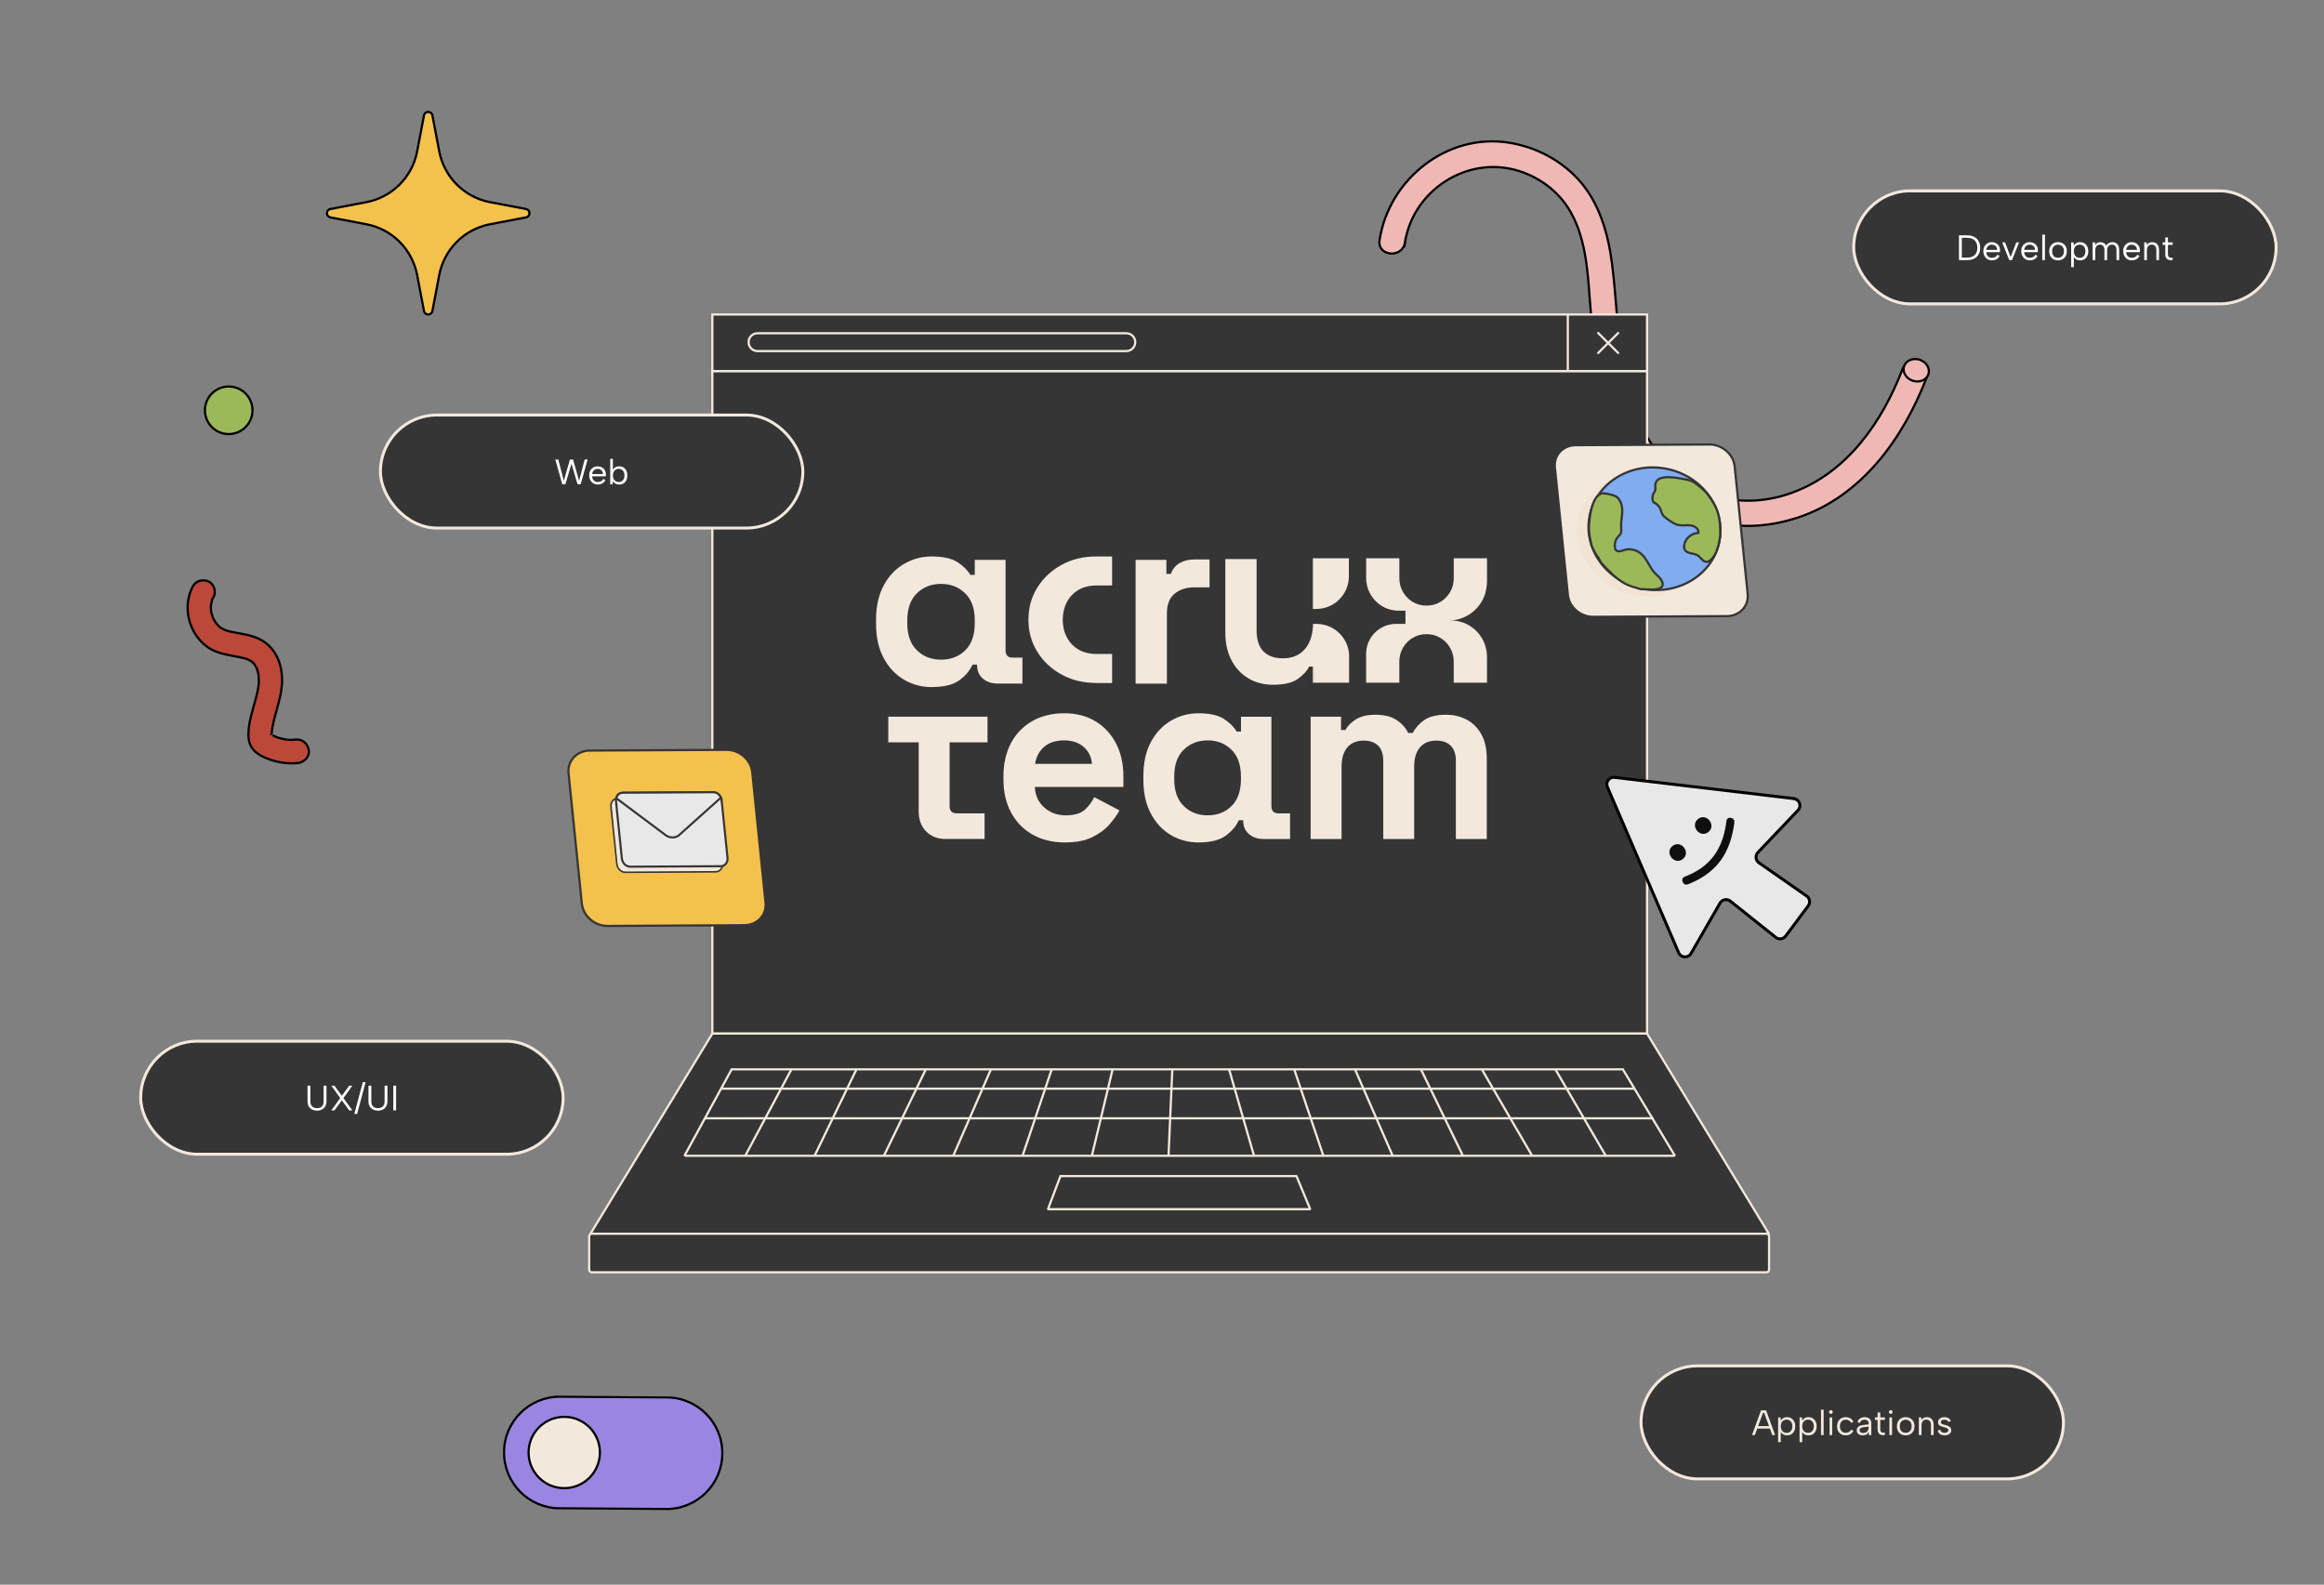 <svg width="789" height="538" viewBox="0 0 789 538" fill="none" xmlns="http://www.w3.org/2000/svg">
<rect x="0" y="0" width="789" height="538" fill="#808080" stroke="none"/>
<path d="M476.993 82.344C479.553 65.569 496.284 53.841 512.855 57.312C520.695 58.949 527.999 63.753 532.339 70.507C538.232 79.707 538.986 91.234 539.749 101.81C541.282 123.039 543.973 145.515 558.56 162.192C564.832 169.368 573.034 174.981 582.365 177.239C591.748 179.508 601.411 178.692 610.53 175.654C632.098 168.465 646.153 148.745 654.027 128.334C656.033 123.129 647.893 120.18 645.887 125.385C638.999 143.244 627.18 160.341 608.582 167.219C600.617 170.171 591.448 170.985 583.24 168.555C574.055 165.829 566.737 159.469 561.359 151.711C548.719 133.464 549.969 110.737 547.308 89.722C545.985 79.291 542.955 68.514 535.596 60.658C529.446 54.09 521.177 49.864 512.31 48.444C491.278 45.069 471.517 60.873 468.36 81.54C467.527 87.058 476.152 87.816 476.987 82.326L476.993 82.344Z" fill="#F0B8B5" stroke="black" stroke-width="0.75" stroke-miterlimit="10"/>
<path d="M649.411 129.269C651.694 130.007 654.063 129.007 654.701 127.035C655.34 125.063 654.007 122.865 651.724 122.127C649.441 121.389 647.072 122.389 646.433 124.361C645.795 126.333 647.128 128.53 649.411 129.269Z" fill="#F0B8B5" stroke="black" stroke-width="0.75" stroke-miterlimit="10"/>
<path d="M124.41 68.624C133.126 66.942 139.965 60.131 141.618 51.413L143.972 39.051C144.393 37.65 146.355 37.65 146.775 39.051L149.129 51.413C150.811 60.131 157.621 66.97 166.337 68.624L178.696 70.979C180.098 71.399 180.098 73.361 178.696 73.782L166.337 76.136C157.621 77.818 150.783 84.63 149.129 93.347L146.775 105.709C146.355 107.111 144.393 107.111 143.972 105.709L141.618 93.347C139.937 84.63 133.126 77.79 124.41 76.136L112.051 73.782C110.65 73.361 110.65 71.399 112.051 70.979L124.41 68.624Z" fill="#F4C14C" stroke="black" stroke-width="0.75" stroke-miterlimit="10"/>
<path d="M559.176 125.974H241.84V350.923H559.176V125.974Z" fill="#353535" stroke="#F3E8DC" stroke-width="0.75" stroke-miterlimit="10"/>
<path d="M559.176 106.773H241.84V125.975H559.176V106.773Z" fill="#353535" stroke="#F3E8DC" stroke-width="0.75" stroke-miterlimit="10"/>
<g clip-path="url(#clip0_2346_1389)">
<rect width="207.424" height="97.102" transform="translate(297.42 188.902)" fill="#353535"/>
<path d="M316.284 233.265C312.921 233.265 309.796 232.43 306.938 230.768C304.071 229.106 301.768 226.666 300.029 223.447C298.29 220.229 297.42 216.339 297.42 211.766V210.411C297.42 205.839 298.29 201.948 300.029 198.73C301.768 195.512 304.081 193.072 306.976 191.41C309.872 189.748 312.968 188.912 316.284 188.912C320.098 188.912 323.012 189.546 325 190.814C326.988 192.082 328.469 193.542 329.425 195.176H330.944V190.084H341.389V220.729C341.389 222.42 342.173 223.265 343.75 223.265H347.114V232.064H338.695C336.669 232.064 335.006 231.498 333.687 230.374C332.368 229.25 331.709 227.694 331.709 225.715V225.628H330.189C329.234 227.713 327.705 229.509 325.602 231.008C323.5 232.506 320.394 233.246 316.294 233.246L316.284 233.265ZM319.486 223.957C322.802 223.957 325.535 222.9 327.695 220.786C329.855 218.673 330.935 215.58 330.935 211.516V210.671C330.935 206.607 329.845 203.514 327.647 201.401C325.459 199.287 322.735 198.23 319.476 198.23C316.218 198.23 313.494 199.287 311.306 201.401C309.117 203.514 308.018 206.607 308.018 210.671V211.516C308.018 215.58 309.117 218.673 311.306 220.786C313.494 222.9 316.218 223.957 319.476 223.957H319.486Z" fill="#F3E8DC"/>
<path d="M385.541 232.074V190.084H395.986V194.83H397.506C398.127 193.139 399.15 191.9 400.583 191.102C402.016 190.315 403.689 189.921 405.591 189.921H410.646V199.403H405.428C402.733 199.403 400.516 200.123 398.777 201.564C397.038 203.005 396.168 205.214 396.168 208.212V232.084H385.56L385.541 232.074Z" fill="#F3E8DC"/>
<path d="M372.199 231.863C367.784 231.863 363.847 230.912 360.387 229C356.918 227.088 354.185 224.523 352.178 221.296C350.171 218.068 349.158 214.427 349.158 210.383C349.158 206.338 350.162 202.707 352.178 199.479C354.185 196.251 356.928 193.687 360.387 191.775C363.847 189.863 367.784 188.912 372.199 188.912H377.56V198.768H372.199C369.858 198.768 367.832 199.278 366.121 200.286C364.42 201.295 363.101 202.688 362.184 204.455C361.266 206.223 360.798 208.202 360.798 210.392C360.798 212.583 361.257 214.561 362.184 216.329C363.111 218.097 364.42 219.49 366.121 220.498C367.822 221.507 369.848 222.016 372.199 222.016H377.56V231.872H372.199V231.863Z" fill="#F3E8DC"/>
<path d="M491.809 210.661C497.438 210.661 502.226 207.078 504.051 202.063C504.099 201.948 504.127 201.832 504.166 201.708C504.185 201.64 504.213 201.573 504.223 201.506C504.261 201.391 504.29 201.275 504.318 201.16C504.338 201.045 504.366 200.929 504.395 200.824C504.404 200.785 504.404 200.747 504.414 200.708C504.471 200.497 504.519 200.286 504.548 200.074C504.72 199.325 504.806 198.566 504.825 197.788C504.835 197.711 504.835 197.634 504.835 197.558V197.269C504.844 197.096 504.844 196.924 504.844 196.751V189.536H493.548V196.328C493.548 197.779 493.242 199.133 492.631 200.391C492.535 200.574 492.449 200.757 492.344 200.929C492.22 201.16 492.086 201.381 491.933 201.592C491.799 201.813 491.647 202.005 491.465 202.197H491.455V202.236C490.796 203.052 489.993 203.754 489.057 204.321C487.652 205.166 486.075 205.598 484.317 205.598C482.558 205.598 480.981 205.176 479.577 204.321C478.631 203.735 477.818 203.033 477.168 202.207H477.159C476.824 201.794 476.547 201.381 476.28 200.92C475.477 199.508 475.085 197.971 475.085 196.318V189.536H463.808V196.328V196.222C463.808 199.69 465.395 202.783 467.87 204.83C469.781 206.405 472.209 207.327 474.856 207.327H477.159V211.804H473.957C471.043 211.804 468.405 213.034 466.57 215.003L466.551 215.022C464.84 216.857 463.799 219.307 463.799 222.016V231.776H475.076V224.571C475.076 222.919 475.477 221.382 476.27 219.979C476.528 219.518 476.834 219.095 477.149 218.692H477.159C477.818 217.856 478.621 217.155 479.567 216.578C480.972 215.714 482.549 215.291 484.307 215.291C486.066 215.291 487.642 215.714 489.047 216.578C489.984 217.145 490.786 217.837 491.446 218.653V218.673H491.455C491.771 219.086 492.067 219.508 492.335 219.97C492.44 220.142 492.526 220.325 492.621 220.498C493.223 221.756 493.539 223.111 493.539 224.561V231.766H504.835V223.409C504.835 223.245 504.835 223.101 504.825 222.938C504.825 222.755 504.825 222.573 504.815 222.4L504.777 221.987C504.768 221.804 504.758 221.631 504.729 221.459C504.72 221.305 504.691 221.161 504.672 221.007C503.745 215.128 498.699 210.642 492.593 210.642H491.79L491.809 210.661Z" fill="#F3E8DC"/>
<path d="M451.51 208.105C451.51 208.105 451.568 208.067 451.606 208.048C451.558 208.086 451.51 208.105 451.453 208.125C451.472 208.115 451.491 208.105 451.51 208.105Z" fill="#F3E8DC"/>
<path d="M451.596 208.048C451.759 207.981 451.912 207.913 452.065 207.817C451.96 207.885 451.845 207.933 451.749 207.99C451.673 208.029 451.587 208.058 451.51 208.106C451.491 208.106 451.472 208.115 451.453 208.125C451.51 208.106 451.558 208.077 451.606 208.048H451.596Z" fill="#F3E8DC"/>
<path d="M458.018 222.929V231.786H445.986V226.281H444.467C443.798 227.694 442.537 229.086 440.673 230.441C438.819 231.795 436.019 232.468 432.254 232.468C428.985 232.468 426.147 231.719 423.701 230.22C421.254 228.731 419.362 226.646 418.014 223.995C416.667 221.344 415.998 218.298 415.998 214.859V189.796H426.615V214.014C426.615 217.174 427.38 219.547 428.918 221.123C430.467 222.708 432.674 223.495 435.532 223.495C438.8 223.495 441.323 222.41 443.11 220.239C444.801 218.212 445.69 215.397 445.786 211.852V211.814H446.961C447.2 211.814 447.429 211.824 447.659 211.833C447.716 211.833 447.764 211.833 447.812 211.843C448.032 211.852 448.232 211.881 448.452 211.91C448.614 211.92 448.758 211.958 448.92 211.987C449.016 211.997 449.102 212.006 449.197 212.035C449.589 212.112 449.962 212.208 450.325 212.333C450.449 212.371 450.583 212.41 450.726 212.467C451.08 212.592 451.424 212.727 451.759 212.9C451.911 212.967 452.045 213.034 452.179 213.12C452.217 213.13 452.246 213.14 452.284 213.168C452.418 213.245 452.571 213.332 452.705 213.418C452.858 213.514 453.001 213.601 453.154 213.706C453.45 213.899 453.737 214.11 453.995 214.35C454.129 214.456 454.272 214.581 454.396 214.696C454.53 214.811 454.654 214.936 454.788 215.061C455.036 215.311 455.275 215.58 455.495 215.849C455.591 215.954 455.677 216.07 455.763 216.185C456.011 216.502 456.241 216.838 456.451 217.184C456.47 217.222 456.489 217.242 456.499 217.28C456.613 217.463 456.718 217.645 456.804 217.828C457.024 218.241 457.206 218.663 457.368 219.105C457.416 219.221 457.464 219.345 457.492 219.47C457.846 220.556 458.037 221.718 458.037 222.929H458.018Z" fill="#F3E8DC"/>
<path d="M445.976 226.281H445.785V231.786H445.976V226.281Z" fill="#F3E8DC"/>
<path d="M451.596 208.048C451.758 207.981 451.911 207.913 452.064 207.817C451.959 207.885 451.844 207.933 451.749 207.99C451.701 208.01 451.643 208.038 451.596 208.048Z" fill="#F3E8DC"/>
<path d="M445.976 226.281H445.785V231.786H445.976V226.281Z" fill="#F3E8DC"/>
<path d="M446.894 206.732H445.719V189.536H457.951V195.617C457.951 201.756 453.001 206.732 446.894 206.732Z" fill="#F3E8DC"/>
<path d="M321.062 284.833C318.338 284.833 316.131 283.987 314.439 282.277C312.748 280.577 311.897 278.3 311.897 275.457V252.017H301.576V243.313H335.263V252.017H322.39V273.612C322.39 275.284 323.164 276.12 324.722 276.12H334.269V284.823H321.062V284.833Z" fill="#F3E8DC"/>
<path d="M361.496 286.005C357.386 286.005 353.764 285.131 350.63 283.373C347.495 281.615 345.049 279.136 343.3 275.928C341.551 272.719 340.672 268.934 340.672 264.583V263.574C340.672 259.222 341.532 255.447 343.252 252.229C344.972 249.02 347.39 246.542 350.496 244.784C353.602 243.026 357.214 242.151 361.324 242.151C365.433 242.151 368.902 243.054 371.903 244.87C374.903 246.686 377.235 249.193 378.898 252.401C380.561 255.61 381.392 259.337 381.392 263.574V267.176H351.337C351.452 270.02 352.503 272.335 354.5 274.122C356.497 275.909 358.944 276.802 361.83 276.802C364.716 276.802 366.933 276.158 368.328 274.881C369.714 273.593 370.775 272.172 371.492 270.615L380.064 275.13C379.29 276.581 378.162 278.157 376.69 279.857C375.219 281.557 373.26 283.008 370.823 284.209C368.376 285.409 365.27 286.005 361.496 286.005ZM351.423 259.309H370.737C370.517 256.907 369.552 254.986 367.86 253.535C366.169 252.084 363.961 251.354 361.238 251.354C358.514 251.354 356.163 252.084 354.491 253.535C352.828 254.986 351.796 256.907 351.413 259.309H351.423Z" fill="#F3E8DC"/>
<path d="M406.823 286.005C403.497 286.005 400.41 285.179 397.581 283.536C394.753 281.893 392.478 279.473 390.758 276.293C389.038 273.113 388.178 269.261 388.178 264.746V263.411C388.178 258.895 389.038 255.043 390.758 251.864C392.478 248.684 394.772 246.273 397.629 244.62C400.487 242.978 403.554 242.151 406.832 242.151C410.607 242.151 413.483 242.776 415.452 244.034C417.421 245.293 418.883 246.724 419.819 248.348H421.32V243.323H431.641V273.622C431.641 275.294 432.415 276.13 433.973 276.13H437.977V284.833H428.975C426.977 284.833 425.324 284.276 424.024 283.161C422.715 282.047 422.065 280.51 422.065 278.56V278.474H420.565C419.619 280.539 418.109 282.307 416.025 283.786C413.942 285.265 410.874 286.005 406.823 286.005ZM409.986 276.802C413.264 276.802 415.968 275.755 418.099 273.661C420.24 271.566 421.301 268.512 421.301 264.496V263.66C421.301 259.645 420.221 256.59 418.051 254.496C415.882 252.401 413.197 251.354 409.976 251.354C406.756 251.354 404.061 252.401 401.901 254.496C399.732 256.59 398.652 259.645 398.652 263.66V264.496C398.652 268.512 399.732 271.566 401.901 273.661C404.07 275.755 406.756 276.802 409.976 276.802H409.986Z" fill="#F3E8DC"/>
<path d="M444.963 284.833V243.314H455.284V247.839H456.784C457.501 246.446 458.696 245.226 460.368 244.198C462.031 243.17 464.229 242.651 466.943 242.651C469.886 242.651 472.247 243.228 474.024 244.371C475.802 245.514 477.159 247.003 478.105 248.848H479.605C480.551 247.061 481.88 245.581 483.6 244.409C485.32 243.237 487.767 242.651 490.93 242.651C493.481 242.651 495.804 243.199 497.887 244.284C499.97 245.37 501.633 247.022 502.885 249.222C504.137 251.432 504.758 254.198 504.758 257.551V284.833H494.265V258.3C494.265 256.014 493.682 254.294 492.516 253.151C491.35 252.008 489.716 251.432 487.604 251.432C485.215 251.432 483.371 252.2 482.071 253.737C480.762 255.274 480.112 257.465 480.112 260.308V284.833H469.619V258.3C469.619 256.014 469.036 254.294 467.87 253.151C466.704 252.008 465.07 251.432 462.958 251.432C460.569 251.432 458.724 252.2 457.425 253.737C456.115 255.274 455.466 257.465 455.466 260.308V284.833H444.972H444.963Z" fill="#F3E8DC"/>
</g>
<path d="M200.895 419.347H600.122C600.43 419.347 600.626 419.011 600.458 418.731L559.176 350.896H241.84L200.531 418.731C200.362 419.011 200.559 419.347 200.867 419.347H200.895Z" fill="#353535" stroke="#F3E8DC" stroke-width="0.75" stroke-miterlimit="10"/>
<path d="M599.729 418.843H200.894C200.414 418.843 200.025 419.232 200.025 419.712V431.064C200.025 431.544 200.414 431.933 200.894 431.933H599.729C600.209 431.933 600.598 431.544 600.598 431.064V419.712C600.598 419.232 600.209 418.843 599.729 418.843Z" fill="#353535" stroke="#F3E8DC" stroke-width="0.75" stroke-miterlimit="10"/>
<path d="M232.816 392.382H568.201C568.453 392.382 568.621 392.242 568.481 392.129L550.965 363.033H248.398L232.508 392.129C232.508 392.129 232.508 392.382 232.788 392.382H232.816Z" fill="#353535" stroke="#F3E8DC" stroke-width="0.75" stroke-miterlimit="10"/>
<path d="M268.629 363.146L252.963 392.466" stroke="#F3E8DC" stroke-width="0.75" stroke-miterlimit="10"/>
<path d="M290.713 363.146L276.504 392.466" stroke="#F3E8DC" stroke-width="0.75" stroke-miterlimit="10"/>
<path d="M314.256 363.146L300.047 392.466" stroke="#F3E8DC" stroke-width="0.75" stroke-miterlimit="10"/>
<path d="M336.372 363.146L323.592 392.466" stroke="#F3E8DC" stroke-width="0.75" stroke-miterlimit="10"/>
<path d="M357.02 363.146L347.127 392.466" stroke="#F3E8DC" stroke-width="0.75" stroke-miterlimit="10"/>
<path d="M397.998 363.146L396.709 392.466" stroke="#F3E8DC" stroke-width="0.75" stroke-miterlimit="10"/>
<path d="M377.704 363.146L370.67 392.466" stroke="#F3E8DC" stroke-width="0.75" stroke-miterlimit="10"/>
<path d="M528.117 363.146L545.213 392.466" stroke="#F3E8DC" stroke-width="0.75" stroke-miterlimit="10"/>
<path d="M503.146 363.146L520.214 392.466" stroke="#F3E8DC" stroke-width="0.75" stroke-miterlimit="10"/>
<path d="M482.467 363.146L496.704 392.466" stroke="#F3E8DC" stroke-width="0.75" stroke-miterlimit="10"/>
<path d="M460.074 363.146L472.854 392.466" stroke="#F3E8DC" stroke-width="0.75" stroke-miterlimit="10"/>
<path d="M439.422 363.146L449.315 392.466" stroke="#F3E8DC" stroke-width="0.75" stroke-miterlimit="10"/>
<path d="M417.307 363.146L425.77 392.466" stroke="#F3E8DC" stroke-width="0.75" stroke-miterlimit="10"/>
<path d="M245.174 369.593H555.027" stroke="#F3E8DC" stroke-width="0.75" stroke-miterlimit="10"/>
<path d="M239.371 379.654H561.387" stroke="#F3E8DC" stroke-width="0.75" stroke-miterlimit="10"/>
<path d="M355.878 410.517H444.692C444.692 410.517 444.804 410.461 444.776 410.405L440.152 399.276H360.026L355.822 410.405C355.822 410.405 355.822 410.517 355.906 410.517H355.878Z" fill="#353535" stroke="#F3E8DC" stroke-width="0.75" stroke-miterlimit="10"/>
<path d="M542.584 113.05L549.366 119.833" stroke="#F3E8DC" stroke-width="0.75" stroke-miterlimit="10" stroke-linecap="round"/>
<path d="M549.366 113.05L542.584 119.833" stroke="#F3E8DC" stroke-width="0.75" stroke-miterlimit="10" stroke-linecap="round"/>
<path d="M532.271 106.576V126.086" stroke="#F3E8DC" stroke-width="0.75" stroke-miterlimit="10"/>
<path d="M382.392 113.135H257.173C255.502 113.135 254.146 114.49 254.146 116.162C254.146 117.834 255.502 119.189 257.173 119.189H382.392C384.064 119.189 385.419 117.834 385.419 116.162C385.419 114.49 384.064 113.135 382.392 113.135Z" fill="#353535" stroke="#F3E8DC" stroke-width="0.75" stroke-miterlimit="10"/>
<path d="M608.984 271.11L548.151 263.915C546.356 263.702 545.002 265.518 545.714 267.184L569.903 323.44C570.677 325.224 573.145 325.361 574.107 323.685L583.95 306.592C584.669 305.348 586.329 305.023 587.458 305.932L602.865 318.222C603.9 319.056 605.417 318.853 606.227 317.796L613.897 307.525C614.687 306.46 614.45 304.941 613.354 304.195L597.187 292.926C596.011 292.1 595.835 290.413 596.829 289.378L610.425 275.09C611.764 273.679 610.922 271.362 608.995 271.138L608.984 271.11Z" fill="#E8E8E8" stroke="black" stroke-miterlimit="10"/>
<path d="M571.25 291.696C568.321 293.851 564.976 289.303 567.905 287.148C570.833 284.993 574.178 289.541 571.25 291.696Z" fill="#0F0F0F"/>
<path d="M579.904 282.534C576.975 284.689 573.63 280.141 576.559 277.986C579.488 275.831 582.833 280.379 579.904 282.534Z" fill="#0F0F0F"/>
<path d="M571.937 297.636C575.91 296.136 579.47 293.842 581.985 290.366C584.43 286.997 585.625 282.895 586.128 278.702C586.343 276.955 589.033 277.45 588.818 279.197C588.248 283.865 586.876 288.405 584.16 292.137C581.443 295.869 577.381 298.587 572.975 300.243C571.378 300.846 570.326 298.245 571.937 297.636Z" fill="#0F0F0F"/>
<path d="M586.281 209.171L540.891 209.408C536.561 209.426 532.722 206.096 532.304 201.983L527.883 158.655C527.464 154.524 530.63 151.157 534.942 151.139L580.332 150.902C584.662 150.884 588.501 154.214 588.919 158.327L593.34 201.655C593.758 205.786 590.593 209.153 586.281 209.171Z" fill="#F3E8DC" stroke="#353535" stroke-width="0.75" stroke-miterlimit="10"/>
<path d="M576.038 193.094C581.601 183.588 577.555 170.873 567.002 164.694C556.449 158.516 543.384 161.214 537.822 170.721C532.259 180.227 536.305 192.942 546.858 199.12C557.411 205.299 570.476 202.601 576.038 193.094Z" fill="#F3D2B8" fill-opacity="0.2"/>
<path d="M583.781 183.594C585.869 172.324 577.676 161.355 565.48 159.094C553.284 156.833 541.705 164.136 539.617 175.406C537.529 186.676 545.722 197.645 557.918 199.906C570.114 202.167 581.693 194.864 583.781 183.594Z" fill="#80ACF0" stroke="#353535" stroke-width="0.75" stroke-miterlimit="10"/>
<path d="M561.966 164.809C561.966 165.354 562.094 165.919 561.948 166.428C561.839 166.828 561.584 167.138 561.384 167.502C560.911 168.375 560.875 169.485 561.275 170.45C562.476 170.978 563.44 171.997 563.859 173.179C564.004 173.598 564.095 174.053 564.313 174.471C564.677 175.181 565.368 175.691 566.023 176.182C567.242 177.074 568.534 178.002 570.008 178.275C571.354 178.511 572.682 178.184 574.028 178.366C575.374 178.548 576.884 179.676 576.612 180.913C574.21 181.041 572.154 182.806 571.79 185.044C571.7 185.59 571.718 186.191 572.027 186.7C572.882 188.083 575.102 187.701 576.484 188.629C577.266 189.157 577.721 190.049 578.54 190.522C579.977 191.341 581.163 189.867 582 188.629C583.055 187.046 583.945 183.447 584 181.5C584.146 175.677 583.32 172.415 579.5 167.502C578.79 166.592 576.482 164.655 575.5 164C574.19 163.127 573.446 162.971 571.918 162.698C569.062 162.17 562.057 160.678 561.966 164.827V164.809Z" fill="#9CB959" stroke="#353535" stroke-width="0.75" stroke-miterlimit="10"/>
<path d="M548.887 168.708C550.33 169.902 550.794 171.869 550.755 173.607C550.716 175.345 550.278 177.05 550.366 178.804C550.406 179.635 550.566 180.536 550.185 181.221C549.992 181.581 549.664 181.851 549.388 182.146C548.532 183.101 548.107 184.422 548.247 185.761C548.278 186.095 548.36 186.455 548.583 186.722C549.267 187.543 550.505 187.041 551.442 186.738C553.204 186.156 555.387 186.582 556.952 187.828C559.131 189.574 559.915 192.481 561.8 194.52C562.462 195.229 563.263 195.845 563.841 196.634C564.419 197.423 564.722 198.49 564.224 199.233C562.74 200.658 559 200 556.952 200C554.927 199.338 553.323 199.066 551.442 198C548.658 196.397 546.173 193.869 544 191.5C542.841 190.233 543.159 189.767 542 188.5C541.744 188.21 540.836 186.208 540.64 185.871C540.416 185.476 540.306 185.04 540.215 184.606C539.72 182.451 539.304 180.252 539.466 178.126C539.628 176 540.436 166.949 544.803 167.507C545.868 167.644 548.189 168.142 548.869 168.706L548.887 168.708Z" fill="#9CB959" stroke="#353535" stroke-width="0.75" stroke-miterlimit="10"/>
<path d="M255.387 262.156L259.897 306.436C260.332 310.651 257.098 314.088 252.682 314.104L206.299 314.353C201.883 314.384 197.965 310.977 197.529 306.762L193.02 262.482C192.849 260.803 193.269 259.263 194.093 257.987C194.902 256.805 196.037 255.857 197.452 255.328C198.276 254.986 199.224 254.83 200.235 254.814L246.618 254.566C251.034 254.535 254.952 257.941 255.387 262.156Z" fill="#F4C14C" stroke="#353535" stroke-width="0.75" stroke-miterlimit="10"/>
<path d="M243.305 273.666L245.296 293.139C245.451 294.694 244.441 295.954 243.026 295.969L212.27 296.14C210.855 296.14 209.595 294.896 209.424 293.341L207.434 273.868C207.341 273.013 207.62 272.235 208.118 271.722C208.522 271.302 209.066 271.053 209.704 271.053L240.46 270.882C241.082 270.882 241.688 271.131 242.17 271.535C242.777 272.048 243.212 272.81 243.29 273.681L243.305 273.666Z" fill="#F3E8DC" stroke="#353535" stroke-width="0.53" stroke-miterlimit="10"/>
<path d="M244.999 271.767L246.989 291.24C247.145 292.795 246.134 294.055 244.719 294.071L213.963 294.242C212.548 294.242 211.289 292.998 211.118 291.442L209.127 271.97C209.096 271.627 209.127 271.301 209.19 271.005C209.298 270.539 209.516 270.134 209.827 269.823C210.231 269.403 210.776 269.154 211.398 269.154L242.154 268.983C242.776 268.983 243.382 269.232 243.864 269.637C244.237 269.948 244.533 270.352 244.735 270.819C244.859 271.114 244.952 271.441 244.984 271.783L244.999 271.767Z" fill="#E8E8E8" stroke="#353535" stroke-width="0.71" stroke-miterlimit="10"/>
<path d="M244.754 270.804L230.34 283.698C229.174 284.491 227.557 284.506 226.235 283.713L209.209 270.975C209.318 270.508 209.536 270.104 209.847 269.793C210.251 269.373 210.795 269.124 211.417 269.124L242.173 268.953C242.795 268.953 243.401 269.202 243.883 269.606C244.257 269.917 244.552 270.322 244.754 270.788V270.804Z" fill="#E8E8E8" stroke="#353535" stroke-width="0.71" stroke-miterlimit="10"/>
<rect x="129.156" y="140.905" width="143.409" height="38.366" rx="19.183" fill="#353535" stroke="#F3E8DC"/>
<path d="M191.949 164.405H190.893L188.529 156.005H189.549L191.421 163.241L193.485 156.005H194.553L196.605 163.229L198.489 156.005H199.497L197.133 164.405H196.077L194.013 157.445L191.949 164.405ZM202.922 164.489C202.362 164.489 201.862 164.353 201.422 164.081C200.99 163.809 200.65 163.437 200.402 162.965C200.154 162.493 200.03 161.953 200.03 161.345C200.03 160.761 200.154 160.241 200.402 159.785C200.65 159.329 200.99 158.973 201.422 158.717C201.854 158.453 202.346 158.321 202.898 158.321C203.442 158.321 203.926 158.441 204.35 158.681C204.782 158.921 205.118 159.253 205.358 159.677C205.598 160.101 205.71 160.585 205.694 161.129C205.694 161.217 205.69 161.309 205.682 161.405C205.674 161.501 205.666 161.605 205.658 161.717H201.014C201.03 162.093 201.122 162.425 201.29 162.713C201.458 163.001 201.678 163.229 201.95 163.397C202.23 163.557 202.546 163.637 202.898 163.637C203.362 163.637 203.754 163.549 204.074 163.373C204.402 163.197 204.638 162.945 204.782 162.617L205.562 162.929C205.322 163.433 204.974 163.821 204.518 164.093C204.062 164.357 203.53 164.489 202.922 164.489ZM204.71 160.937C204.718 160.593 204.642 160.289 204.482 160.025C204.33 159.761 204.114 159.553 203.834 159.401C203.554 159.249 203.23 159.173 202.862 159.173C202.542 159.173 202.25 159.249 201.986 159.401C201.722 159.553 201.502 159.765 201.326 160.037C201.158 160.301 201.058 160.601 201.026 160.937H204.71ZM207.98 159.617C208.156 159.249 208.432 158.941 208.808 158.693C209.184 158.445 209.66 158.321 210.236 158.321C210.788 158.321 211.268 158.449 211.676 158.705C212.092 158.961 212.412 159.321 212.636 159.785C212.868 160.241 212.984 160.781 212.984 161.405C212.984 162.029 212.868 162.573 212.636 163.037C212.404 163.501 212.08 163.861 211.664 164.117C211.256 164.365 210.78 164.489 210.236 164.489C209.692 164.489 209.24 164.373 208.88 164.141C208.52 163.909 208.248 163.625 208.064 163.289L208.004 164.405H207.176V155.765H208.076V159.629L207.98 159.617ZM212.012 161.405C212.012 160.717 211.832 160.173 211.472 159.773C211.12 159.365 210.644 159.161 210.044 159.161C209.668 159.161 209.328 159.253 209.024 159.437C208.728 159.613 208.496 159.869 208.328 160.205C208.16 160.533 208.076 160.933 208.076 161.405C208.076 161.877 208.16 162.281 208.328 162.617C208.496 162.953 208.728 163.209 209.024 163.385C209.328 163.561 209.668 163.649 210.044 163.649C210.644 163.649 211.12 163.449 211.472 163.049C211.832 162.641 212.012 162.093 212.012 161.405Z" fill="white"/>
<rect x="47.762" y="353.48" width="143.409" height="38.366" rx="19.183" fill="#353535" stroke="#F3E8DC"/>
<path d="M104.407 368.58H105.367V373.884C105.367 374.436 105.467 374.884 105.667 375.228C105.867 375.572 106.135 375.824 106.471 375.984C106.815 376.144 107.203 376.224 107.635 376.224C108.059 376.224 108.439 376.144 108.775 375.984C109.111 375.824 109.379 375.572 109.579 375.228C109.779 374.884 109.879 374.436 109.879 373.884V368.58H110.839V373.872C110.839 374.424 110.751 374.9 110.575 375.3C110.407 375.7 110.171 376.032 109.867 376.296C109.563 376.552 109.219 376.744 108.835 376.872C108.451 377 108.047 377.064 107.623 377.064C107.047 377.064 106.515 376.952 106.027 376.728C105.539 376.496 105.147 376.144 104.851 375.672C104.555 375.2 104.407 374.6 104.407 373.872V368.58ZM112.486 368.58H113.542L116.05 372.012L118.558 368.58H119.626L116.59 372.78L119.626 376.98H118.558L116.05 373.548L113.542 376.98H112.486L115.51 372.78L112.486 368.58ZM123.166 367.38H124.126L121.234 378.18H120.298L123.166 367.38ZM125.102 368.58H126.062V373.884C126.062 374.436 126.162 374.884 126.362 375.228C126.562 375.572 126.83 375.824 127.166 375.984C127.51 376.144 127.898 376.224 128.33 376.224C128.754 376.224 129.134 376.144 129.47 375.984C129.806 375.824 130.074 375.572 130.274 375.228C130.474 374.884 130.574 374.436 130.574 373.884V368.58H131.534V373.872C131.534 374.424 131.446 374.9 131.27 375.3C131.102 375.7 130.866 376.032 130.562 376.296C130.258 376.552 129.914 376.744 129.53 376.872C129.146 377 128.742 377.064 128.318 377.064C127.742 377.064 127.21 376.952 126.722 376.728C126.234 376.496 125.842 376.144 125.546 375.672C125.25 375.2 125.102 374.6 125.102 373.872V368.58ZM133.518 368.58H134.478V376.98H133.518V368.58Z" fill="white"/>
<g clip-path="url(#clip1_2346_1389)">
<path d="M189.954 512.061L226.143 512.302C236.615 512.372 245.162 503.945 245.232 493.479C245.302 483.013 236.868 474.473 226.395 474.403L190.207 474.162C179.734 474.092 171.187 482.52 171.117 492.985C171.048 503.451 179.481 511.992 189.954 512.061Z" fill="#9B85E3" stroke="black" stroke-width="0.75" stroke-miterlimit="10"/>
<path d="M203.673 493.198C203.717 486.514 198.332 481.058 191.644 481.014C184.956 480.969 179.498 486.352 179.454 493.037C179.409 499.722 184.795 505.177 191.482 505.221C198.17 505.266 203.628 499.883 203.673 493.198Z" fill="#F3E8DC" stroke="black" stroke-width="0.75" stroke-miterlimit="10"/>
</g>
<rect x="557.133" y="463.705" width="143.409" height="38.366" rx="19.183" fill="#353535" stroke="#F3E8DC"/>
<path d="M598.937 479.645H598.541L595.769 487.205H594.797L597.869 478.805H599.597L602.657 487.205H601.685L598.937 479.645ZM596.297 484.157H601.193V484.997H596.297V484.157ZM604.48 485.993L604.576 485.981V489.605H603.676V481.205H604.504L604.564 482.321C604.748 481.985 605.02 481.701 605.38 481.469C605.74 481.237 606.192 481.121 606.736 481.121C607.256 481.121 607.724 481.249 608.14 481.505C608.556 481.753 608.884 482.109 609.124 482.573C609.364 483.029 609.484 483.573 609.484 484.205C609.484 484.829 609.368 485.373 609.136 485.837C608.912 486.293 608.592 486.649 608.176 486.905C607.768 487.161 607.288 487.289 606.736 487.289C606.16 487.289 605.684 487.165 605.308 486.917C604.932 486.669 604.656 486.361 604.48 485.993ZM608.512 484.205C608.512 483.517 608.332 482.973 607.972 482.573C607.62 482.165 607.144 481.961 606.544 481.961C606.168 481.961 605.828 482.049 605.524 482.225C605.228 482.401 604.996 482.657 604.828 482.993C604.66 483.329 604.576 483.733 604.576 484.205C604.576 484.669 604.66 485.069 604.828 485.405C604.996 485.741 605.228 486.001 605.524 486.185C605.828 486.361 606.168 486.449 606.544 486.449C607.144 486.449 607.62 486.249 607.972 485.849C608.332 485.441 608.512 484.893 608.512 484.205ZM611.757 485.993L611.853 485.981V489.605H610.953V481.205H611.781L611.841 482.321C612.025 481.985 612.297 481.701 612.657 481.469C613.017 481.237 613.469 481.121 614.013 481.121C614.533 481.121 615.001 481.249 615.417 481.505C615.833 481.753 616.161 482.109 616.401 482.573C616.641 483.029 616.761 483.573 616.761 484.205C616.761 484.829 616.645 485.373 616.413 485.837C616.189 486.293 615.869 486.649 615.453 486.905C615.045 487.161 614.565 487.289 614.013 487.289C613.437 487.289 612.961 487.165 612.585 486.917C612.209 486.669 611.933 486.361 611.757 485.993ZM615.789 484.205C615.789 483.517 615.609 482.973 615.249 482.573C614.897 482.165 614.421 481.961 613.821 481.961C613.445 481.961 613.105 482.049 612.801 482.225C612.505 482.401 612.273 482.657 612.105 482.993C611.937 483.329 611.853 483.733 611.853 484.205C611.853 484.669 611.937 485.069 612.105 485.405C612.273 485.741 612.505 486.001 612.801 486.185C613.105 486.361 613.445 486.449 613.821 486.449C614.421 486.449 614.897 486.249 615.249 485.849C615.609 485.441 615.789 484.893 615.789 484.205ZM618.23 478.565H619.13V487.205H618.23V478.565ZM621.141 481.205H622.029V487.205H621.141V481.205ZM621.597 480.005C621.413 480.005 621.261 479.945 621.141 479.825C621.021 479.705 620.961 479.557 620.961 479.381C620.961 479.197 621.021 479.045 621.141 478.925C621.261 478.805 621.413 478.745 621.597 478.745C621.765 478.745 621.909 478.805 622.029 478.925C622.157 479.045 622.221 479.197 622.221 479.381C622.221 479.557 622.157 479.705 622.029 479.825C621.909 479.945 621.765 480.005 621.597 480.005ZM626.61 487.289C626.026 487.289 625.514 487.161 625.074 486.905C624.634 486.649 624.29 486.293 624.042 485.837C623.802 485.373 623.682 484.837 623.682 484.229C623.682 483.613 623.802 483.073 624.042 482.609C624.29 482.137 624.634 481.773 625.074 481.517C625.514 481.253 626.026 481.121 626.61 481.121C627.226 481.121 627.766 481.265 628.23 481.553C628.694 481.833 629.03 482.225 629.238 482.729L628.41 483.017C628.29 482.697 628.07 482.445 627.75 482.261C627.438 482.069 627.074 481.973 626.658 481.973C626.25 481.973 625.894 482.065 625.59 482.249C625.294 482.433 625.062 482.693 624.894 483.029C624.734 483.365 624.654 483.761 624.654 484.217C624.654 484.889 624.834 485.429 625.194 485.837C625.554 486.237 626.034 486.437 626.634 486.437C627.042 486.437 627.406 486.345 627.726 486.161C628.046 485.977 628.282 485.729 628.434 485.417L629.25 485.705C629.034 486.201 628.694 486.589 628.23 486.869C627.766 487.149 627.226 487.289 626.61 487.289ZM634.478 487.205L634.406 486.125C634.238 486.493 633.99 486.781 633.662 486.989C633.334 487.189 632.918 487.289 632.414 487.289C631.982 487.289 631.614 487.221 631.31 487.085C631.006 486.949 630.77 486.757 630.602 486.509C630.442 486.253 630.362 485.953 630.362 485.609C630.362 485.105 630.55 484.693 630.926 484.373C631.302 484.045 631.846 483.845 632.558 483.773L634.406 483.569V483.089C634.406 482.753 634.282 482.485 634.034 482.285C633.786 482.077 633.45 481.973 633.026 481.973C632.61 481.973 632.262 482.069 631.982 482.261C631.71 482.453 631.522 482.729 631.418 483.089L630.602 482.801C630.762 482.273 631.054 481.861 631.478 481.565C631.91 481.269 632.434 481.121 633.05 481.121C633.762 481.121 634.314 481.305 634.706 481.673C635.106 482.033 635.306 482.525 635.306 483.149V487.205H634.478ZM634.406 484.337L632.546 484.553C632.146 484.601 631.842 484.713 631.634 484.889C631.426 485.057 631.322 485.281 631.322 485.561C631.322 485.841 631.422 486.065 631.622 486.233C631.83 486.401 632.126 486.485 632.51 486.485C632.95 486.485 633.31 486.397 633.59 486.221C633.87 486.045 634.074 485.809 634.202 485.513C634.338 485.209 634.406 484.881 634.406 484.529V484.337ZM637.446 481.205V479.525H638.346V481.205H639.942V482.045H638.346V485.273C638.346 485.641 638.422 485.909 638.574 486.077C638.734 486.245 638.934 486.345 639.174 486.377C639.422 486.409 639.678 486.409 639.942 486.377V487.157C639.63 487.229 639.322 487.249 639.018 487.217C638.722 487.185 638.454 487.097 638.214 486.953C637.982 486.801 637.794 486.589 637.65 486.317C637.514 486.045 637.446 485.697 637.446 485.273V482.045H636.546V481.205H637.446ZM641.461 481.205H642.349V487.205H641.461V481.205ZM641.917 480.005C641.733 480.005 641.581 479.945 641.461 479.825C641.341 479.705 641.281 479.557 641.281 479.381C641.281 479.197 641.341 479.045 641.461 478.925C641.581 478.805 641.733 478.745 641.917 478.745C642.085 478.745 642.229 478.805 642.349 478.925C642.477 479.045 642.541 479.197 642.541 479.381C642.541 479.557 642.477 479.705 642.349 479.825C642.229 479.945 642.085 480.005 641.917 480.005ZM646.967 487.289C646.399 487.289 645.891 487.165 645.443 486.917C644.995 486.669 644.643 486.317 644.387 485.861C644.131 485.397 644.003 484.849 644.003 484.217C644.003 483.577 644.131 483.025 644.387 482.561C644.651 482.097 645.007 481.741 645.455 481.493C645.911 481.245 646.423 481.121 646.991 481.121C647.559 481.121 648.067 481.245 648.515 481.493C648.971 481.741 649.327 482.097 649.583 482.561C649.847 483.017 649.979 483.561 649.979 484.193C649.979 484.833 649.847 485.385 649.583 485.849C649.319 486.313 648.959 486.669 648.503 486.917C648.047 487.165 647.535 487.289 646.967 487.289ZM646.955 486.437C647.307 486.437 647.639 486.361 647.951 486.209C648.263 486.049 648.515 485.805 648.707 485.477C648.907 485.141 649.007 484.717 649.007 484.205C649.007 483.685 648.911 483.261 648.719 482.933C648.527 482.605 648.275 482.365 647.963 482.213C647.659 482.053 647.331 481.973 646.979 481.973C646.627 481.973 646.299 482.053 645.995 482.213C645.691 482.365 645.443 482.609 645.251 482.945C645.067 483.273 644.975 483.693 644.975 484.205C644.975 484.725 645.067 485.149 645.251 485.477C645.435 485.805 645.675 486.049 645.971 486.209C646.275 486.361 646.603 486.437 646.955 486.437ZM651.453 481.205H652.281L652.329 482.057C652.521 481.761 652.773 481.533 653.085 481.373C653.397 481.205 653.761 481.121 654.177 481.121C654.633 481.121 655.033 481.221 655.377 481.421C655.721 481.613 655.989 481.905 656.181 482.297C656.373 482.681 656.469 483.165 656.469 483.749V487.205H655.569V483.857C655.569 483.233 655.433 482.761 655.161 482.441C654.897 482.113 654.513 481.949 654.009 481.949C653.489 481.949 653.081 482.121 652.785 482.465C652.497 482.809 652.353 483.317 652.353 483.989V487.205H651.453V481.205ZM658.707 485.369C658.755 485.609 658.843 485.809 658.971 485.969C659.099 486.121 659.263 486.237 659.463 486.317C659.671 486.397 659.911 486.437 660.183 486.437C660.607 486.437 660.927 486.357 661.143 486.197C661.367 486.029 661.479 485.821 661.479 485.573C661.479 485.365 661.411 485.197 661.275 485.069C661.147 484.941 660.975 484.837 660.759 484.757C660.543 484.669 660.303 484.593 660.039 484.529C659.831 484.481 659.607 484.425 659.367 484.361C659.127 484.289 658.899 484.193 658.683 484.073C658.467 483.953 658.291 483.797 658.155 483.605C658.019 483.413 657.951 483.161 657.951 482.849C657.951 482.505 658.043 482.205 658.227 481.949C658.419 481.685 658.679 481.481 659.007 481.337C659.343 481.193 659.727 481.121 660.159 481.121C660.655 481.121 661.095 481.229 661.479 481.445C661.871 481.661 662.143 481.997 662.295 482.453L661.455 482.741C661.399 482.533 661.295 482.373 661.143 482.261C660.999 482.149 660.835 482.073 660.651 482.033C660.475 481.993 660.299 481.973 660.123 481.973C659.763 481.973 659.471 482.045 659.247 482.189C659.031 482.325 658.923 482.533 658.923 482.813C658.923 482.965 658.959 483.093 659.031 483.197C659.103 483.293 659.203 483.373 659.331 483.437C659.459 483.501 659.611 483.557 659.787 483.605C659.963 483.645 660.155 483.693 660.363 483.749C660.595 483.805 660.831 483.877 661.071 483.965C661.311 484.045 661.535 484.153 661.743 484.289C661.951 484.417 662.119 484.585 662.247 484.793C662.383 484.993 662.451 485.245 662.451 485.549C662.451 485.901 662.355 486.209 662.163 486.473C661.971 486.729 661.703 486.929 661.359 487.073C661.023 487.217 660.631 487.289 660.183 487.289C659.567 487.289 659.055 487.153 658.647 486.881C658.247 486.601 657.979 486.193 657.843 485.657L658.707 485.369Z" fill="#F3E8DC"/>
<rect x="629.336" y="64.798" width="143.409" height="38.366" rx="19.183" fill="#353535" stroke="#F3E8DC"/>
<path d="M667.842 79.898C668.77 79.898 669.562 80.07 670.218 80.414C670.882 80.75 671.39 81.234 671.742 81.866C672.102 82.498 672.282 83.25 672.282 84.122C672.282 84.986 672.102 85.73 671.742 86.354C671.39 86.978 670.882 87.458 670.218 87.794C669.562 88.13 668.77 88.298 667.842 88.298H665.07V79.898H667.842ZM667.842 87.458C668.986 87.458 669.85 87.166 670.434 86.582C671.018 85.998 671.31 85.178 671.31 84.122C671.31 83.058 671.018 82.23 670.434 81.638C669.85 81.038 668.986 80.738 667.842 80.738H666.03V87.458H667.842ZM676.237 88.382C675.677 88.382 675.177 88.246 674.737 87.974C674.305 87.702 673.965 87.33 673.717 86.858C673.469 86.386 673.345 85.846 673.345 85.238C673.345 84.654 673.469 84.134 673.717 83.678C673.965 83.222 674.305 82.866 674.737 82.61C675.169 82.346 675.661 82.214 676.213 82.214C676.757 82.214 677.241 82.334 677.665 82.574C678.097 82.814 678.433 83.146 678.673 83.57C678.913 83.994 679.025 84.478 679.009 85.022C679.009 85.11 679.005 85.202 678.997 85.298C678.989 85.394 678.981 85.498 678.973 85.61H674.329C674.345 85.986 674.437 86.318 674.605 86.606C674.773 86.894 674.993 87.122 675.265 87.29C675.545 87.45 675.861 87.53 676.213 87.53C676.677 87.53 677.069 87.442 677.389 87.266C677.717 87.09 677.953 86.838 678.097 86.51L678.877 86.822C678.637 87.326 678.289 87.714 677.833 87.986C677.377 88.25 676.845 88.382 676.237 88.382ZM678.025 84.83C678.033 84.486 677.957 84.182 677.797 83.918C677.645 83.654 677.429 83.446 677.149 83.294C676.869 83.142 676.545 83.066 676.177 83.066C675.857 83.066 675.565 83.142 675.301 83.294C675.037 83.446 674.817 83.658 674.641 83.93C674.473 84.194 674.373 84.494 674.341 84.83H678.025ZM680.721 82.298L682.617 87.29L684.525 82.298H685.473L683.073 88.298H682.137L679.761 82.298H680.721ZM689.104 88.382C688.544 88.382 688.044 88.246 687.604 87.974C687.172 87.702 686.832 87.33 686.584 86.858C686.336 86.386 686.212 85.846 686.212 85.238C686.212 84.654 686.336 84.134 686.584 83.678C686.832 83.222 687.172 82.866 687.604 82.61C688.036 82.346 688.528 82.214 689.08 82.214C689.624 82.214 690.108 82.334 690.532 82.574C690.964 82.814 691.3 83.146 691.54 83.57C691.78 83.994 691.892 84.478 691.876 85.022C691.876 85.11 691.872 85.202 691.864 85.298C691.856 85.394 691.848 85.498 691.84 85.61H687.196C687.212 85.986 687.304 86.318 687.472 86.606C687.64 86.894 687.86 87.122 688.132 87.29C688.412 87.45 688.728 87.53 689.08 87.53C689.544 87.53 689.936 87.442 690.256 87.266C690.584 87.09 690.82 86.838 690.964 86.51L691.744 86.822C691.504 87.326 691.156 87.714 690.7 87.986C690.244 88.25 689.712 88.382 689.104 88.382ZM690.892 84.83C690.9 84.486 690.824 84.182 690.664 83.918C690.512 83.654 690.296 83.446 690.016 83.294C689.736 83.142 689.412 83.066 689.044 83.066C688.724 83.066 688.432 83.142 688.168 83.294C687.904 83.446 687.684 83.658 687.508 83.93C687.34 84.194 687.24 84.494 687.208 84.83H690.892ZM693.357 79.658H694.257V88.298H693.357V79.658ZM698.68 88.382C698.112 88.382 697.604 88.258 697.156 88.01C696.708 87.762 696.356 87.41 696.1 86.954C695.844 86.49 695.716 85.942 695.716 85.31C695.716 84.67 695.844 84.118 696.1 83.654C696.364 83.19 696.72 82.834 697.168 82.586C697.624 82.338 698.136 82.214 698.704 82.214C699.272 82.214 699.78 82.338 700.228 82.586C700.684 82.834 701.04 83.19 701.296 83.654C701.56 84.11 701.692 84.654 701.692 85.286C701.692 85.926 701.56 86.478 701.296 86.942C701.032 87.406 700.672 87.762 700.216 88.01C699.76 88.258 699.248 88.382 698.68 88.382ZM698.668 87.53C699.02 87.53 699.352 87.454 699.664 87.302C699.976 87.142 700.228 86.898 700.42 86.57C700.62 86.234 700.72 85.81 700.72 85.298C700.72 84.778 700.624 84.354 700.432 84.026C700.24 83.698 699.988 83.458 699.676 83.306C699.372 83.146 699.044 83.066 698.692 83.066C698.34 83.066 698.012 83.146 697.708 83.306C697.404 83.458 697.156 83.702 696.964 84.038C696.78 84.366 696.688 84.786 696.688 85.298C696.688 85.818 696.78 86.242 696.964 86.57C697.148 86.898 697.388 87.142 697.684 87.302C697.988 87.454 698.316 87.53 698.668 87.53ZM703.97 87.086L704.066 87.074V90.698H703.166V82.298H703.994L704.054 83.414C704.238 83.078 704.51 82.794 704.87 82.562C705.23 82.33 705.682 82.214 706.226 82.214C706.746 82.214 707.214 82.342 707.63 82.598C708.046 82.846 708.374 83.202 708.614 83.666C708.854 84.122 708.974 84.666 708.974 85.298C708.974 85.922 708.858 86.466 708.626 86.93C708.402 87.386 708.082 87.742 707.666 87.998C707.258 88.254 706.778 88.382 706.226 88.382C705.65 88.382 705.174 88.258 704.798 88.01C704.422 87.762 704.146 87.454 703.97 87.086ZM708.002 85.298C708.002 84.61 707.822 84.066 707.462 83.666C707.11 83.258 706.634 83.054 706.034 83.054C705.658 83.054 705.318 83.142 705.014 83.318C704.718 83.494 704.486 83.75 704.318 84.086C704.15 84.422 704.066 84.826 704.066 85.298C704.066 85.762 704.15 86.162 704.318 86.498C704.486 86.834 704.718 87.094 705.014 87.278C705.318 87.454 705.658 87.542 706.034 87.542C706.634 87.542 707.11 87.342 707.462 86.942C707.822 86.534 708.002 85.986 708.002 85.298ZM710.443 82.298H711.271L711.331 83.162C711.507 82.874 711.743 82.646 712.039 82.478C712.343 82.302 712.703 82.214 713.119 82.214C713.543 82.214 713.927 82.318 714.271 82.526C714.623 82.726 714.895 83.026 715.087 83.426C715.271 83.018 715.551 82.714 715.927 82.514C716.303 82.314 716.719 82.214 717.175 82.214C717.623 82.214 718.019 82.314 718.363 82.514C718.707 82.706 718.975 82.998 719.167 83.39C719.359 83.774 719.455 84.258 719.455 84.842V88.298H718.555V84.95C718.555 84.326 718.419 83.854 718.147 83.534C717.883 83.206 717.503 83.042 717.007 83.042C716.503 83.042 716.103 83.218 715.807 83.57C715.511 83.914 715.363 84.426 715.363 85.106V88.298H714.463V84.95C714.463 84.326 714.335 83.854 714.079 83.534C713.823 83.206 713.447 83.042 712.951 83.042C712.447 83.042 712.051 83.218 711.763 83.57C711.483 83.914 711.343 84.426 711.343 85.106V88.298H710.443V82.298ZM723.721 88.382C723.161 88.382 722.661 88.246 722.221 87.974C721.789 87.702 721.449 87.33 721.201 86.858C720.953 86.386 720.829 85.846 720.829 85.238C720.829 84.654 720.953 84.134 721.201 83.678C721.449 83.222 721.789 82.866 722.221 82.61C722.653 82.346 723.145 82.214 723.697 82.214C724.241 82.214 724.725 82.334 725.149 82.574C725.581 82.814 725.917 83.146 726.157 83.57C726.397 83.994 726.509 84.478 726.493 85.022C726.493 85.11 726.489 85.202 726.481 85.298C726.473 85.394 726.465 85.498 726.457 85.61H721.813C721.829 85.986 721.921 86.318 722.089 86.606C722.257 86.894 722.477 87.122 722.749 87.29C723.029 87.45 723.345 87.53 723.697 87.53C724.161 87.53 724.553 87.442 724.873 87.266C725.201 87.09 725.437 86.838 725.581 86.51L726.361 86.822C726.121 87.326 725.773 87.714 725.317 87.986C724.861 88.25 724.329 88.382 723.721 88.382ZM725.509 84.83C725.517 84.486 725.441 84.182 725.281 83.918C725.129 83.654 724.913 83.446 724.633 83.294C724.353 83.142 724.029 83.066 723.661 83.066C723.341 83.066 723.049 83.142 722.785 83.294C722.521 83.446 722.301 83.658 722.125 83.93C721.957 84.194 721.857 84.494 721.825 84.83H725.509ZM727.974 82.298H728.802L728.85 83.15C729.042 82.854 729.294 82.626 729.606 82.466C729.918 82.298 730.282 82.214 730.698 82.214C731.154 82.214 731.554 82.314 731.898 82.514C732.242 82.706 732.51 82.998 732.702 83.39C732.894 83.774 732.99 84.258 732.99 84.842V88.298H732.09V84.95C732.09 84.326 731.954 83.854 731.682 83.534C731.418 83.206 731.034 83.042 730.53 83.042C730.01 83.042 729.602 83.214 729.306 83.558C729.018 83.902 728.874 84.41 728.874 85.082V88.298H727.974V82.298ZM735.12 82.298V80.618H736.02V82.298H737.616V83.138H736.02V86.366C736.02 86.734 736.096 87.002 736.248 87.17C736.408 87.338 736.608 87.438 736.848 87.47C737.096 87.502 737.352 87.502 737.616 87.47V88.25C737.304 88.322 736.996 88.342 736.692 88.31C736.396 88.278 736.128 88.19 735.888 88.046C735.656 87.894 735.468 87.682 735.324 87.41C735.188 87.138 735.12 86.79 735.12 86.366V83.138H734.22V82.298H735.12Z" fill="white"/>
<path d="M100.688 251.058C100 251.128 99.324 251.174 98.643 251.174C98.332 251.174 98.026 251.163 97.71 251.146C98.531 251.189 97.323 251.092 97.253 251.085C96.632 250.997 96.029 250.875 95.427 250.723C95.193 250.661 94.948 250.592 94.702 250.523C94.457 250.454 94.229 250.379 93.99 250.299C94.398 250.453 94.393 250.435 93.944 250.274C93.385 250.012 92.167 249.45 92.208 249.457C92.116 249.379 92.24 249 92.245 248.736C92.231 249.469 92.258 248.624 92.274 248.425C92.323 247.962 92.395 247.512 92.474 247.049C93.43 241.538 95.817 236.403 95.772 230.71C95.727 225.016 93.327 219.602 88.194 217.011C85.639 215.721 82.805 215.307 80.025 214.788C79.364 214.664 78.702 214.541 78.047 214.377C77.814 214.314 77.574 214.263 77.34 214.2C77.235 214.175 76.103 213.791 76.954 214.117C76.447 213.926 75.934 213.688 75.463 213.427C75.277 213.33 75.115 213.215 74.934 213.107C74.552 212.847 74.592 212.883 75.05 213.197C74.894 213.071 74.738 212.945 74.581 212.819C74.431 212.681 74.281 212.543 74.131 212.406C73.975 212.25 73.135 211.249 73.761 212.064C73.394 211.577 73.033 211.077 72.731 210.549C72.628 210.377 72.532 210.194 72.435 210.01C72.243 209.613 72.254 209.649 72.463 210.099C72.384 209.909 72.305 209.72 72.233 209.519C72.02 208.934 71.866 208.351 71.706 207.749C71.657 207.531 71.66 207.073 71.716 207.843C71.694 207.432 71.619 207.037 71.597 206.626C71.583 206.426 71.587 206.221 71.59 206.016C71.594 205.81 71.598 205.605 71.613 205.406C71.564 205.868 71.562 205.956 71.591 205.675C71.701 205.067 71.788 204.476 71.963 203.886C72.076 203.5 71.959 203.129 71.951 203.88C71.951 203.569 72.33 203.041 72.488 202.768C73.472 200.943 72.743 198.312 70.81 197.421C68.876 196.53 66.499 197.139 65.46 199.098C62.757 204.156 63.266 210.522 66.334 215.307C67.854 217.67 70.048 219.734 72.611 220.895C75.442 222.166 78.443 222.519 81.438 223.135C82.029 223.252 82.62 223.397 83.204 223.554C83.321 223.586 84.429 223.987 83.561 223.637C83.893 223.766 84.219 223.907 84.534 224.071C84.848 224.235 85.162 224.399 85.458 224.598C85.318 224.525 84.914 224.136 85.435 224.586C85.666 224.795 85.891 225.017 86.122 225.226C86.421 225.56 86.41 225.525 86.083 225.131C86.209 225.286 86.329 225.453 86.444 225.631C86.57 225.815 87.308 227.208 86.918 226.338C87.178 226.918 87.373 227.508 87.544 228.116C87.599 228.322 87.643 228.522 87.692 228.74C87.95 229.749 87.653 227.965 87.728 229.011C87.791 229.769 87.871 230.522 87.87 231.291C87.871 231.514 87.862 231.731 87.852 231.948C87.849 232.094 87.742 233.178 87.841 232.223C87.759 232.891 87.665 233.553 87.541 234.214C87.263 235.653 86.88 237.066 86.485 238.474C85.657 241.417 84.754 244.335 84.447 247.388C84.232 249.556 84.205 251.762 85.415 253.697C86.511 255.454 88.4 256.573 90.277 257.346C93.698 258.763 97.368 259.421 101.074 259.047C103.139 258.837 105.049 257.11 104.859 254.894C104.673 252.842 102.911 250.886 100.705 251.111L100.688 251.058Z" fill="#BC4839" stroke="black" stroke-width="0.75" stroke-miterlimit="10"/>
<path d="M77.65 147.366C82.107 147.366 85.721 143.751 85.721 139.293C85.721 134.834 82.107 131.22 77.65 131.22C73.192 131.22 69.578 134.834 69.578 139.293C69.578 143.751 73.192 147.366 77.65 147.366Z" fill="#9CB959" stroke="black" stroke-width="0.75" stroke-miterlimit="10"/>
<defs>
<clipPath id="clip0_2346_1389">
<rect width="207.424" height="97.102" fill="white" transform="translate(297.42 188.902)"/>
</clipPath>
<clipPath id="clip1_2346_1389">
<rect width="38.555" height="74.771" fill="white" transform="matrix(0.007 -1 1 0.007 170.666 512.256)"/>
</clipPath>
</defs>
</svg>
